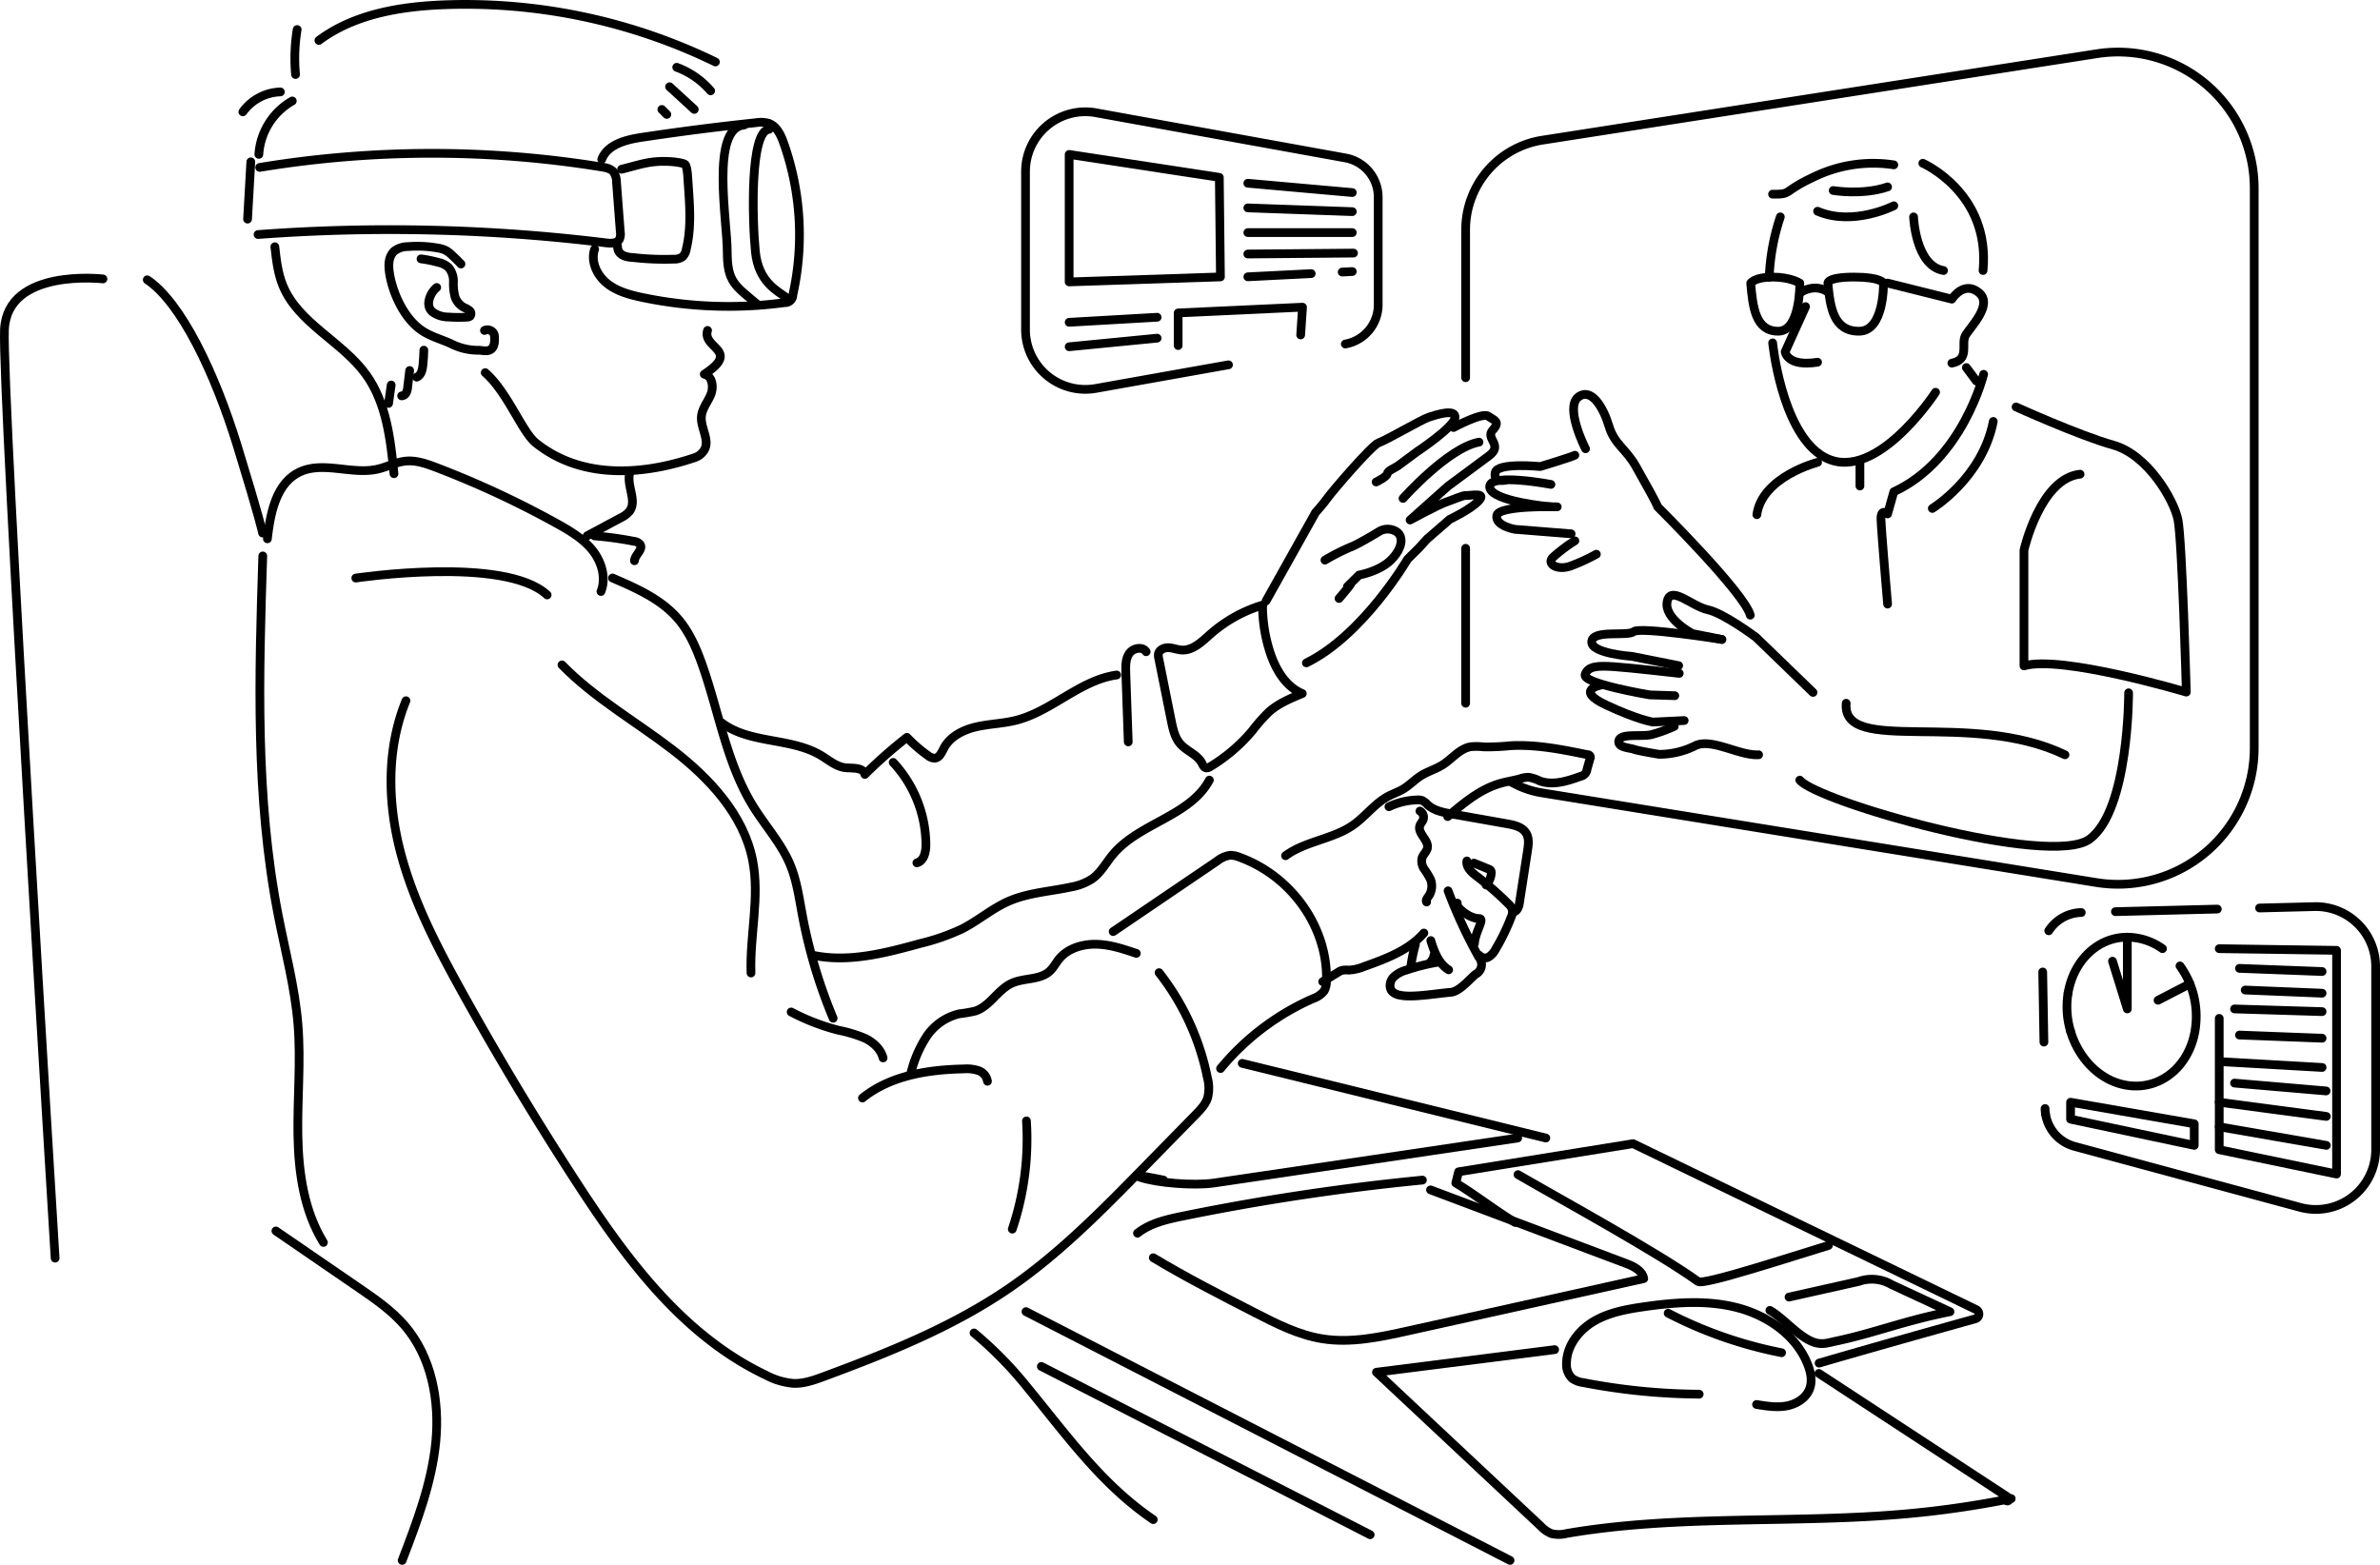 <svg id="グループ_2486" data-name="グループ 2486" xmlns="http://www.w3.org/2000/svg" xmlns:xlink="http://www.w3.org/1999/xlink" width="769.328" height="505.838" viewBox="0 0 769.328 505.838">
  <defs>
    <clipPath id="clip-path">
      <rect id="長方形_2043" data-name="長方形 2043" width="769.328" height="505.838" fill="none"/>
    </clipPath>
  </defs>
  <line id="線_441" data-name="線 441" x1="98.141" y1="24.133" transform="translate(401.546 343.749)" fill="none" stroke="#000" stroke-linecap="round" stroke-linejoin="round" stroke-width="2.822"/>
  <g id="グループ_2485" data-name="グループ 2485">
    <g id="グループ_2484" data-name="グループ 2484" clip-path="url(#clip-path)">
      <path id="パス_10059" data-name="パス 10059" d="M490.59,367.882s-91.872,13.644-98.239,14.554-18.192,0-23.65-1.819,7.418.868,7.418.868" fill="none" stroke="#000" stroke-linecap="round" stroke-linejoin="round" stroke-width="2.822"/>
      <path id="パス_10060" data-name="パス 10060" d="M588.013,440.651c15.89-4.654,40.775-11.617,50.495-14.327a1.6,1.6,0,0,0,.262-2.984L527.885,369.7l-56.4,9.1-.91,3.638c5.693,3.337,13.5,9.4,19.195,12.735" fill="none" stroke="#000" stroke-linecap="round" stroke-linejoin="round" stroke-width="2.822"/>
      <path id="パス_10061" data-name="パス 10061" d="M408.115,195.769a49.152,49.152,0,0,0,2.056,13.952c1.761,5.971,5.044,12.078,10.789,14.476-3.827,1.58-7.734,3.209-10.826,5.963a56.036,56.036,0,0,0-5.341,6.068,54.436,54.436,0,0,1-13.553,11.589,2,2,0,0,1-1.4.412c-.69-.151-1-.925-1.335-1.549-1.464-2.758-4.881-3.83-6.948-6.171-1.814-2.055-2.419-4.878-2.959-7.565q-2.019-10.041-4.037-20.083a3.934,3.934,0,0,1-.108-1.446c.244-1.4,1.9-2.1,3.319-2.031s2.77.659,4.187.746c3.622.224,6.544-2.7,9.262-5.106a45.432,45.432,0,0,1,17.045-9.459" fill="none" stroke="#000" stroke-linecap="round" stroke-linejoin="round" stroke-width="2.822"/>
      <path id="パス_10062" data-name="パス 10062" d="M233.263,233.64c9.045,6.888,22.392,4.712,32.132,10.576,2.569,1.546,4.984,3.684,7.97,3.965,2.367.222,5.727-.169,6.2,2.162a155.241,155.241,0,0,1,13.6-11.986A45.912,45.912,0,0,0,299.9,244.2a3.62,3.62,0,0,0,2.239.893c1.544-.109,2.265-1.889,2.988-3.258,2.014-3.807,6.269-5.909,10.466-6.875s8.565-1.045,12.744-2.091c11.631-2.914,20.744-13.006,32.619-14.669" fill="none" stroke="#000" stroke-linecap="round" stroke-linejoin="round" stroke-width="2.822"/>
      <path id="パス_10063" data-name="パス 10063" d="M370.493,210.684c-1.162-1.809-4.2-1.244-5.441.51s-1.216,4.076-1.14,6.225l.789,22.414" fill="none" stroke="#000" stroke-linecap="round" stroke-linejoin="round" stroke-width="2.822"/>
      <path id="パス_10064" data-name="パス 10064" d="M288.713,246.457A39.467,39.467,0,0,1,299.3,273.05c.009,2.362-.632,5.282-2.919,5.875" fill="none" stroke="#000" stroke-linecap="round" stroke-linejoin="round" stroke-width="2.822"/>
      <path id="パス_10065" data-name="パス 10065" d="M262.515,308.74c11.6,2.545,23.6-.623,35.043-3.769a70.039,70.039,0,0,0,13.462-4.707c5.184-2.65,9.669-6.573,15-8.913,6.344-2.783,13.443-3.142,20.212-4.619a18.278,18.278,0,0,0,6.831-2.647c2.787-1.988,4.44-5.156,6.625-7.791,8.5-10.248,24.941-12.387,31.24-24.116" fill="none" stroke="#000" stroke-linecap="round" stroke-linejoin="round" stroke-width="2.822"/>
      <path id="パス_10066" data-name="パス 10066" d="M181.652,214.937c10.51,10.755,23.823,18.257,35.741,27.427s22.986,20.97,25.893,35.724c2.354,11.955-.945,24.272-.529,36.449" fill="none" stroke="#000" stroke-linecap="round" stroke-linejoin="round" stroke-width="2.822"/>
      <path id="パス_10067" data-name="パス 10067" d="M278.8,354.95c9.013-7.276,21.2-9.174,32.784-9.408a12.163,12.163,0,0,1,4.692.547,4.376,4.376,0,0,1,2.919,3.441" fill="none" stroke="#000" stroke-linecap="round" stroke-linejoin="round" stroke-width="2.822"/>
      <path id="パス_10068" data-name="パス 10068" d="M367.316,308.193c-4.184-1.415-8.447-2.843-12.9-2.951s-9.2,1.316-11.987,4.667c-1.133,1.364-1.913,3-3.261,4.173-3.168,2.755-8.162,2-12.023,3.733-4.624,2.074-7.091,7.465-11.909,9.023a44.614,44.614,0,0,1-5.157.889,17.57,17.57,0,0,0-10.679,7.516,38.607,38.607,0,0,0-5.032,11.985" fill="none" stroke="#000" stroke-linecap="round" stroke-linejoin="round" stroke-width="2.822"/>
      <path id="パス_10069" data-name="パス 10069" d="M359.836,301.148,393.5,278.3a8.494,8.494,0,0,1,4.127-1.817,7.58,7.58,0,0,1,2.941.594c16.913,6.064,28.7,22.743,28.2,39.992a6.207,6.207,0,0,1-.79,3.335,8.061,8.061,0,0,1-3.637,2.448,81.068,81.068,0,0,0-29.8,22.563" fill="none" stroke="#000" stroke-linecap="round" stroke-linejoin="round" stroke-width="2.822"/>
      <path id="パス_10070" data-name="パス 10070" d="M374.668,314.425a80.883,80.883,0,0,1,15.615,33.934,12.933,12.933,0,0,1,.057,6.614c-.7,2.1-2.335,3.793-3.92,5.412l-16.449,16.8c-13.869,14.168-27.8,28.373-44.181,39.527-18.2,12.391-38.892,20.645-59.425,28.248-3.18,1.177-6.467,2.359-9.865,2.238a23,23,0,0,1-8.888-2.652c-27.124-12.879-45.362-37.881-61.251-62.33Q166.654,351.9,149.3,320.588c-8.014-14.456-15.708-29.216-19.859-45.164-4.143-15.916-4.555-33.325,1.788-48.9" fill="none" stroke="#000" stroke-linecap="round" stroke-linejoin="round" stroke-width="2.822"/>
      <path id="パス_10071" data-name="パス 10071" d="M331.794,362.351a91.352,91.352,0,0,1-4.574,34.978" fill="none" stroke="#000" stroke-linecap="round" stroke-linejoin="round" stroke-width="2.822"/>
      <path id="パス_10072" data-name="パス 10072" d="M86.434,174.176c.942-8.2,2.754-17.714,10.123-21.435,7.677-3.877,17.093.828,25.479-1.079,3.082-.7,5.953-2.288,9.1-2.6,3.388-.334,6.725.846,9.906,2.061a304.871,304.871,0,0,1,38.945,18.113c4.193,2.323,8.43,4.827,11.445,8.553s4.6,8.966,2.826,13.418" fill="none" stroke="#000" stroke-linecap="round" stroke-linejoin="round" stroke-width="2.822"/>
      <path id="パス_10073" data-name="パス 10073" d="M192.165,173.225a113.883,113.883,0,0,1,12.74,1.759,2.905,2.905,0,0,1,2.027,1.028c1.028,1.657-1.688,3.311-1.846,5.254" fill="none" stroke="#000" stroke-linecap="round" stroke-linejoin="round" stroke-width="2.822"/>
      <path id="パス_10074" data-name="パス 10074" d="M197.984,186.841c7.721,3.318,15.725,6.84,21.2,13.219,3.571,4.163,5.823,9.288,7.668,14.453,5.531,15.476,7.993,32.287,16.668,46.246,3.91,6.292,9.028,11.9,11.882,18.732,2.146,5.139,2.906,10.727,3.925,16.2a165.353,165.353,0,0,0,9.986,33.47" fill="none" stroke="#000" stroke-linecap="round" stroke-linejoin="round" stroke-width="2.822"/>
      <path id="パス_10075" data-name="パス 10075" d="M255.742,327.139a69.68,69.68,0,0,0,15.4,5.926,43.807,43.807,0,0,1,8.489,2.579c2.666,1.293,5.078,3.478,5.823,6.346" fill="none" stroke="#000" stroke-linecap="round" stroke-linejoin="round" stroke-width="2.822"/>
      <path id="パス_10076" data-name="パス 10076" d="M84.94,179.711c-1.246,38.845-2.463,78.082,5,116.224,2.294,11.73,5.407,23.346,6.377,35.259.972,11.938-.228,23.942-.02,35.919s1.971,24.327,8.252,34.526" fill="none" stroke="#000" stroke-linecap="round" stroke-linejoin="round" stroke-width="2.822"/>
      <path id="パス_10077" data-name="パス 10077" d="M89.181,397.923l26.761,18.366c5.321,3.651,10.707,7.361,14.909,12.26,8.67,10.109,11.308,24.307,10.015,37.562s-6.1,25.879-10.871,38.316" fill="none" stroke="#000" stroke-linecap="round" stroke-linejoin="round" stroke-width="2.822"/>
      <path id="パス_10078" data-name="パス 10078" d="M83.949,54.121a342.8,342.8,0,0,1,110.623-.131c1.372.223,2.866.523,3.748,1.6a5.881,5.881,0,0,1,.965,3.366l1.224,16.032A4.072,4.072,0,0,1,200.2,77.4c-.8,1.332-2.7,1.3-4.244,1.112a574.238,574.238,0,0,0-112.534-2.7" fill="none" stroke="#000" stroke-linecap="round" stroke-linejoin="round" stroke-width="2.822"/>
      <path id="パス_10079" data-name="パス 10079" d="M81.074,52.311q-.526,9.262-1.05,18.524" fill="none" stroke="#000" stroke-linecap="round" stroke-linejoin="round" stroke-width="2.822"/>
      <path id="パス_10080" data-name="パス 10080" d="M194.509,51.506c1.867-4.856,7.885-6.355,13.03-7.129q18.3-2.755,36.716-4.7a9.725,9.725,0,0,1,4.205.177c2.594.9,3.918,3.724,4.841,6.31a89.052,89.052,0,0,1,2.983,49.176,2.5,2.5,0,0,1-2.608,2.487,135.989,135.989,0,0,1-45.927-1.64c-4.091-.855-8.282-1.966-11.542-4.581s-5.352-7.114-3.991-11.066" fill="none" stroke="#000" stroke-linecap="round" stroke-linejoin="round" stroke-width="2.822"/>
      <path id="パス_10081" data-name="パス 10081" d="M200.919,54.714c6.469-1.628,9.309-2.867,15.969-2.47.789.047,3.959.382,4.548.909.681.612.85,3.635.909,4.548.495,7.617,1.321,15.474-.514,22.883a4.491,4.491,0,0,1-1.153,2.387,4.561,4.561,0,0,1-2.933.8,87.044,87.044,0,0,1-12.669-.474c-1.444-.139-5.471-.122-5.471-3.761" fill="none" stroke="#000" stroke-linecap="round" stroke-linejoin="round" stroke-width="2.822"/>
      <path id="パス_10082" data-name="パス 10082" d="M248.589,41.817c-6.232.42-5.409,29.569-4.412,39.534s7.277,12.735,9.842,14.733" fill="none" stroke="#000" stroke-linecap="round" stroke-linejoin="round" stroke-width="2.822"/>
      <path id="パス_10083" data-name="パス 10083" d="M240.538,40.419c-10.915.91-5.458,31.184-5.458,40.933,0,10.006,2.583,10.964,10.006,17.283" fill="none" stroke="#000" stroke-linecap="round" stroke-linejoin="round" stroke-width="2.822"/>
      <path id="パス_10084" data-name="パス 10084" d="M90.623,29.716A15.582,15.582,0,0,0,78.5,36.157" fill="none" stroke="#000" stroke-linecap="round" stroke-linejoin="round" stroke-width="2.822"/>
      <path id="パス_10085" data-name="パス 10085" d="M94.477,32.642A21.494,21.494,0,0,0,83.672,49.9" fill="none" stroke="#000" stroke-linecap="round" stroke-linejoin="round" stroke-width="2.822"/>
      <path id="パス_10086" data-name="パス 10086" d="M95.534,24.087a57.43,57.43,0,0,1,.525-14.535" fill="none" stroke="#000" stroke-linecap="round" stroke-linejoin="round" stroke-width="2.822"/>
      <path id="パス_10087" data-name="パス 10087" d="M103.083,13.067c11.411-8.5,26.206-10.968,40.425-11.52a184.788,184.788,0,0,1,87.751,18.478" fill="none" stroke="#000" stroke-linecap="round" stroke-linejoin="round" stroke-width="2.822"/>
      <path id="パス_10088" data-name="パス 10088" d="M218.749,21.754a26.678,26.678,0,0,1,10.956,7.6" fill="none" stroke="#000" stroke-linecap="round" stroke-linejoin="round" stroke-width="2.822"/>
      <path id="パス_10089" data-name="パス 10089" d="M216.436,28.04l7.988,7.332" fill="none" stroke="#000" stroke-linecap="round" stroke-linejoin="round" stroke-width="2.822"/>
      <path id="パス_10090" data-name="パス 10090" d="M213.942,35.378l1.612,1.612" fill="none" stroke="#000" stroke-linecap="round" stroke-linejoin="round" stroke-width="2.822"/>
      <path id="パス_10091" data-name="パス 10091" d="M228.713,106.821c-1.819,5.825,10.915,6.367-1.055,14.153,2.57.5,3.107,4.1,2.129,6.524s-2.855,4.567-3.06,7.177c-.291,3.715,2.856,7.7.888,10.863a5.791,5.791,0,0,1-3.041,2.4c-7.686,2.545-32.6,10.27-51.348-4.732-4.548-3.639-9.1-16.373-16.373-22.741" fill="none" stroke="#000" stroke-linecap="round" stroke-linejoin="round" stroke-width="2.822"/>
      <path id="パス_10092" data-name="パス 10092" d="M88.846,79.759c.471,4.244.957,8.551,2.565,12.506,4.994,12.286,19.181,18.071,26.928,28.835,6.559,9.113,7.891,20.859,9.013,32.031" fill="none" stroke="#000" stroke-linecap="round" stroke-linejoin="round" stroke-width="2.822"/>
      <path id="パス_10093" data-name="パス 10093" d="M203.516,153.068c-.956,4.056,2.465,8.838-.013,12.188a8.411,8.411,0,0,1-2.94,2.184l-10.768,5.768" fill="none" stroke="#000" stroke-linecap="round" stroke-linejoin="round" stroke-width="2.822"/>
      <path id="パス_10094" data-name="パス 10094" d="M462.412,384.647l63.05,23.725c2.514.946,5.4,2.311,5.874,4.955L455.267,430.2c-9.149,2.029-18.564,4.068-27.817,2.585-7.726-1.238-14.835-4.858-21.8-8.428-11.082-5.683-22.173-11.371-32.854-17.776" fill="none" stroke="#000" stroke-linecap="round" stroke-linejoin="round" stroke-width="2.822"/>
      <path id="パス_10095" data-name="パス 10095" d="M367.688,398.651c4.173-3.284,9.567-4.492,14.77-5.553a751.876,751.876,0,0,1,77.335-11.613" fill="none" stroke="#000" stroke-linecap="round" stroke-linejoin="round" stroke-width="2.822"/>
      <path id="パス_10096" data-name="パス 10096" d="M549.255,450.684a202.819,202.819,0,0,1-37.494-3.744,7.841,7.841,0,0,1-3.532-1.323,6.125,6.125,0,0,1-1.856-4.836c0-5.659,3.93-10.748,8.8-13.626s10.587-3.923,16.188-4.727c10.039-1.44,20.4-2.249,30.219.3s19.1,8.972,22.787,18.419c.962,2.462,1.52,5.246.618,7.73-1.113,3.063-4.264,5.014-7.469,5.607s-6.5.065-9.713-.464" fill="none" stroke="#000" stroke-linecap="round" stroke-linejoin="round" stroke-width="2.822"/>
      <path id="パス_10097" data-name="パス 10097" d="M539.233,424.511a137.076,137.076,0,0,0,36.658,12.774" fill="none" stroke="#000" stroke-linecap="round" stroke-linejoin="round" stroke-width="2.822"/>
      <path id="パス_10098" data-name="パス 10098" d="M591.042,402.611c-13.608,4.155-40.392,12.919-42.143,11.661-13.323-9.573-44.029-26.326-58.216-34.566" fill="none" stroke="#000" stroke-linecap="round" stroke-linejoin="round" stroke-width="2.822"/>
      <path id="パス_10099" data-name="パス 10099" d="M572.106,423.6c4.8,2.674,10.443,10.071,15.906,10.682,1.936.216,3.33-.283,5.235-.687,12.957-2.745,22.054-6.59,37.076-9.563l-18.892-8.77a12.612,12.612,0,0,0-10.622-1.005L578.3,419.3" fill="none" stroke="#000" stroke-linecap="round" stroke-linejoin="round" stroke-width="2.822"/>
      <path id="パス_10100" data-name="パス 10100" d="M502.529,436.292l-57.59,7.3,53.115,49.765a9.891,9.891,0,0,0,3.454,2.41,10.142,10.142,0,0,0,4.9-.05c36.25-6.22,73.437-3.061,110.067-6.369a312.253,312.253,0,0,0,33.645-4.9" fill="none" stroke="#000" stroke-linecap="round" stroke-linejoin="round" stroke-width="2.822"/>
      <path id="パス_10101" data-name="パス 10101" d="M587.951,443.979l60.682,39.729c.387.253.818.586.813,1.049s-.836.688-.89.229" fill="none" stroke="#000" stroke-linecap="round" stroke-linejoin="round" stroke-width="2.822"/>
      <path id="パス_10102" data-name="パス 10102" d="M415.548,276.626c6.483-4.767,15.313-5.31,21.9-9.936,3.984-2.8,6.951-6.97,11.246-9.264,1.58-.844,3.3-1.411,4.842-2.326,2.093-1.242,3.774-3.081,5.836-4.373,2.209-1.384,4.786-2.1,6.986-3.5,3.061-1.944,5.469-5.227,9.045-5.831a19.338,19.338,0,0,1,4.286.063,77.673,77.673,0,0,0,8.577-.4c8.365-.46,16.682,1.231,24.89,2.912a.84.84,0,0,1,.816,1.254q-.488,1.724-.974,3.448a2.611,2.611,0,0,1-2.085,2.293c-4.252,1.522-8.936,3.048-13.174,1.489a13.056,13.056,0,0,0-3.6-1.193,9.157,9.157,0,0,0-2.908.518c-2.059.559-4.181.866-6.233,1.451-6.508,1.855-11.88,6.355-17.037,10.736" fill="none" stroke="#000" stroke-linecap="round" stroke-linejoin="round" stroke-width="2.822"/>
      <path id="パス_10103" data-name="パス 10103" d="M448.968,260.787a22.894,22.894,0,0,1,9.156-2.2,4.033,4.033,0,0,1,1.567.18,6.294,6.294,0,0,1,1.809,1.411c2.094,1.892,5.032,2.46,7.811,2.953l17.825,3.16c2.358.418,5.007,1.029,6.223,3.092.967,1.641.707,3.7.415,5.581q-1.329,8.6-2.66,17.193c-.191,1.234-.959,2.856-2.145,2.466" fill="none" stroke="#000" stroke-linecap="round" stroke-linejoin="round" stroke-width="2.822"/>
      <path id="パス_10104" data-name="パス 10104" d="M474.164,278.327c-.312,2.079,1.6,3.74,3.279,5.01a96.789,96.789,0,0,1,10.1,8.826,4.237,4.237,0,0,1,1.344,2.044,4.189,4.189,0,0,1-.4,2.249,67.534,67.534,0,0,1-5.025,10.365,6.43,6.43,0,0,1-2.187,2.491,2.351,2.351,0,0,1-3.022-.455" fill="none" stroke="#000" stroke-linecap="round" stroke-linejoin="round" stroke-width="2.822"/>
      <path id="パス_10105" data-name="パス 10105" d="M468.087,287.972a157.545,157.545,0,0,0,9.954,21.474,3.558,3.558,0,0,1-1.128,5.537c-2.071,1.785-5.206,5.552-7.93,5.788-4.88.422-12.609,1.794-16.4.938a4.9,4.9,0,0,1-2.507-1.126c-1.159-1.182-.872-3.254.194-4.52a9.216,9.216,0,0,1,4.251-2.439,64.42,64.42,0,0,1,10.117-2.548" fill="none" stroke="#000" stroke-linecap="round" stroke-linejoin="round" stroke-width="2.822"/>
      <path id="パス_10106" data-name="パス 10106" d="M462.5,304.048c1.091,3.622,2.546,7.489,5.773,9.461" fill="none" stroke="#000" stroke-linecap="round" stroke-linejoin="round" stroke-width="2.822"/>
      <path id="パス_10107" data-name="パス 10107" d="M458.988,262.187a2.322,2.322,0,0,1,1.061,2.756c-.254.7-.838,1.234-1.081,1.933-.874,2.512,2.977,4.7,2.429,7.307-.245,1.163-1.321,1.98-1.71,3.1a4.53,4.53,0,0,0,.713,3.7,24.274,24.274,0,0,1,2.016,3.321,5.861,5.861,0,0,1-.741,5.581c-.382.509-.872,1.165-.53,1.7" fill="none" stroke="#000" stroke-linecap="round" stroke-linejoin="round" stroke-width="2.822"/>
      <path id="パス_10108" data-name="パス 10108" d="M476.436,279.016q2.407.943,4.79,1.948a1.435,1.435,0,0,1,.651.432,1.29,1.29,0,0,1,.165.8,5.956,5.956,0,0,1-1.659,3.887" fill="none" stroke="#000" stroke-linecap="round" stroke-linejoin="round" stroke-width="2.822"/>
      <path id="パス_10109" data-name="パス 10109" d="M463.539,308.77a4.559,4.559,0,0,1-1.181,2.3" fill="none" stroke="#000" stroke-linecap="round" stroke-linejoin="round" stroke-width="2.822"/>
      <path id="パス_10110" data-name="パス 10110" d="M457.518,305.359a48.08,48.08,0,0,0-1.508,7.466" fill="none" stroke="#000" stroke-linecap="round" stroke-linejoin="round" stroke-width="2.822"/>
      <path id="パス_10111" data-name="パス 10111" d="M460.261,301.617c-4.932,5.616-12.293,8.334-19.335,10.84a14.691,14.691,0,0,1-5.041,1.146,7.658,7.658,0,0,0-2.02.059,5.052,5.052,0,0,0-1.32.635l-4.98,3.031" fill="none" stroke="#000" stroke-linecap="round" stroke-linejoin="round" stroke-width="2.822"/>
      <path id="パス_10112" data-name="パス 10112" d="M47.6,90.448c10.915,7.277,21.831,30.017,29.108,53.668s8.186,28.2,8.186,28.2" fill="none" stroke="#000" stroke-linecap="round" stroke-linejoin="round" stroke-width="2.822"/>
      <path id="パス_10113" data-name="パス 10113" d="M137,113.195q-.043,2.387-.283,4.764c-.155,1.554-.571,3.373-2.016,3.966" fill="none" stroke="#000" stroke-linecap="round" stroke-linejoin="round" stroke-width="2.822"/>
      <path id="パス_10114" data-name="パス 10114" d="M132.421,119.776q-.318,2.658-.637,5.316a5.282,5.282,0,0,1-.453,1.847,1.789,1.789,0,0,1-1.5,1.029" fill="none" stroke="#000" stroke-linecap="round" stroke-linejoin="round" stroke-width="2.822"/>
      <path id="パス_10115" data-name="パス 10115" d="M126.45,124.46l-.849,5.95" fill="none" stroke="#000" stroke-linecap="round" stroke-linejoin="round" stroke-width="2.822"/>
      <path id="パス_10116" data-name="パス 10116" d="M149.005,85.341q-1.448-1.515-2.992-2.935a9.438,9.438,0,0,0-1.8-1.391,9.016,9.016,0,0,0-2.817-.856,37.935,37.935,0,0,0-9.565-.439,7.191,7.191,0,0,0-4.518,1.55,5.747,5.747,0,0,0-1.5,3.135c-.82,4.407,2.846,17.867,11.309,22.923,2.689,1.607,5.754,2.457,8.607,3.75a19.318,19.318,0,0,0,9.051,2.149c1.344-.085,5.715,1.78,5.024-4.872a2.3,2.3,0,0,0-3.2-1.531" fill="none" stroke="#000" stroke-linecap="round" stroke-linejoin="round" stroke-width="2.822"/>
      <path id="パス_10117" data-name="パス 10117" d="M136.091,83.685a41.622,41.622,0,0,1,5.507,1.107,7.36,7.36,0,0,1,3.417,1.682,6.918,6.918,0,0,1,1.555,4.637,16.693,16.693,0,0,0,.537,4.954,6.19,6.19,0,0,0,2.988,3.387,6.113,6.113,0,0,1,1.72,1,1.273,1.273,0,0,1,.117,1.777,1.737,1.737,0,0,1-1.039.294,45.289,45.289,0,0,1-5.883-.04,8.806,8.806,0,0,1-5.161-1.608,3.682,3.682,0,0,1-1.007-1.3,4.3,4.3,0,0,1-.1-2.779,7.484,7.484,0,0,1,2.421-3.865" fill="none" stroke="#000" stroke-linecap="round" stroke-linejoin="round" stroke-width="2.822"/>
      <path id="パス_10118" data-name="パス 10118" d="M476.605,305.021c.184-3.746,3.536-8.175,1.5-8.1-3.117.117-7.94-3.934-7.044-4.985" fill="none" stroke="#000" stroke-linecap="round" stroke-linejoin="round" stroke-width="2.822"/>
      <path id="パス_10119" data-name="パス 10119" d="M115.01,186.867s48.21-7.277,61.854,5.458" fill="none" stroke="#000" stroke-linecap="round" stroke-linejoin="round" stroke-width="2.822"/>
      <line id="線_442" data-name="線 442" x1="156.485" y1="80.428" transform="translate(331.637 423.999)" fill="none" stroke="#000" stroke-linecap="round" stroke-linejoin="round" stroke-width="2.822"/>
      <line id="線_443" data-name="線 443" x2="106.294" y2="54.409" transform="translate(336.613 441.722)" fill="none" stroke="#000" stroke-linecap="round" stroke-linejoin="round" stroke-width="2.822"/>
      <path id="パス_10120" data-name="パス 10120" d="M33.282,90.169S2.355,86.531,1.445,106.542,17.818,406.717,17.818,406.717" fill="none" stroke="#000" stroke-linecap="round" stroke-linejoin="round" stroke-width="2.822"/>
      <path id="パス_10121" data-name="パス 10121" d="M428.29,181.061a71.909,71.909,0,0,1,8.078-4.129c2.241-.733,9.276-5.017,9.276-5.017a5.3,5.3,0,0,1,5.371-.267c2.974,1.509,2.353,5.681-1.4,9.388S439.3,185.9,439.3,185.9l-3.751,3.707s3.751-3.707-2.707,3.861" fill="none" stroke="#000" stroke-linecap="round" stroke-linejoin="round" stroke-width="2.822"/>
      <path id="パス_10122" data-name="パス 10122" d="M469.853,138.2s9.276-5.017,11.207-3.663,4.017,1.664,1.466,4.483,3.551,4.793-1.242,8.345L468.1,157.132,455.808,168.1s9.276-5.017,11.518-5.75,5.681-2.353,6.724-2.2,6.569-1.155,4.018,1.664-9.432,6.06-9.432,6.06l-7.345,6.369-2.552,2.82-3.75,3.707s-14.312,24.526-32.71,33.516" fill="none" stroke="#000" stroke-linecap="round" stroke-linejoin="round" stroke-width="2.822"/>
      <path id="パス_10123" data-name="パス 10123" d="M453.527,161.119s14.554-16.373,24.56-18.192" fill="none" stroke="#000" stroke-linecap="round" stroke-linejoin="round" stroke-width="2.822"/>
      <path id="パス_10124" data-name="パス 10124" d="M314.856,430.9a122.351,122.351,0,0,1,17.259,17.607c12.689,15.414,23.913,31.334,40.672,42.731" fill="none" stroke="#000" stroke-linecap="round" stroke-linejoin="round" stroke-width="2.822"/>
      <path id="パス_10125" data-name="パス 10125" d="M397.1,117.932l-42.878,7.635a19.338,19.338,0,0,1-22.728-19.039V55.481a19.339,19.339,0,0,1,22.784-19.029l80.626,14.6A12.893,12.893,0,0,1,445.5,63.737V98.515a12.892,12.892,0,0,1-10.632,12.692" fill="none" stroke="#000" stroke-linecap="round" stroke-linejoin="round" stroke-width="2.822"/>
      <path id="パス_10126" data-name="パス 10126" d="M345.6,49.919V91.131l48.9-1.616-.359-32.179Z" fill="none" stroke="#000" stroke-linecap="round" stroke-linejoin="round" stroke-width="2.822"/>
      <line id="線_444" data-name="線 444" x2="33.772" y2="3.012" transform="translate(403.355 59.235)" fill="none" stroke="#000" stroke-linecap="round" stroke-linejoin="round" stroke-width="2.822"/>
      <line id="線_445" data-name="線 445" y1="0.165" x2="3.272" transform="translate(433.855 87.78)" fill="none" stroke="#000" stroke-linecap="round" stroke-linejoin="round" stroke-width="2.822"/>
      <line id="線_446" data-name="線 446" y1="1.031" x2="20.493" transform="translate(403.355 88.449)" fill="none" stroke="#000" stroke-linecap="round" stroke-linejoin="round" stroke-width="2.822"/>
      <line id="線_447" data-name="線 447" x2="33.772" y2="1.212" transform="translate(403.355 67.204)" fill="none" stroke="#000" stroke-linecap="round" stroke-linejoin="round" stroke-width="2.822"/>
      <line id="線_448" data-name="線 448" x2="33.772" transform="translate(403.355 75.189)" fill="none" stroke="#000" stroke-linecap="round" stroke-linejoin="round" stroke-width="2.822"/>
      <line id="線_449" data-name="線 449" y1="0.299" x2="34.158" transform="translate(403.355 81.814)" fill="none" stroke="#000" stroke-linecap="round" stroke-linejoin="round" stroke-width="2.822"/>
      <path id="パス_10127" data-name="パス 10127" d="M380.839,111.713V101.158l40.2-1.855-.6,8.975" fill="none" stroke="#000" stroke-linecap="round" stroke-linejoin="round" stroke-width="2.822"/>
      <line id="線_450" data-name="線 450" y1="1.631" x2="28.431" transform="translate(345.604 102.556)" fill="none" stroke="#000" stroke-linecap="round" stroke-linejoin="round" stroke-width="2.822"/>
      <line id="線_451" data-name="線 451" y1="2.78" x2="28.431" transform="translate(345.604 109.314)" fill="none" stroke="#000" stroke-linecap="round" stroke-linejoin="round" stroke-width="2.822"/>
      <path id="パス_10128" data-name="パス 10128" d="M661.2,360.022a12.9,12.9,0,0,0,9.388,10.555L743.531,390.3a19.338,19.338,0,0,0,24.386-18.668V312.41a19.338,19.338,0,0,0-19.828-19.332l-17.685.448" fill="none" stroke="#000" stroke-linecap="round" stroke-linejoin="round" stroke-width="2.822"/>
      <path id="パス_10129" data-name="パス 10129" d="M661.061,358.354a12.956,12.956,0,0,0,.137,1.668" fill="none" stroke="#000" stroke-linecap="round" stroke-linejoin="round" stroke-width="2.822"/>
      <line id="線_452" data-name="線 452" x2="0.391" y2="22.673" transform="translate(660.3 314.201)" fill="none" stroke="#000" stroke-linecap="round" stroke-linejoin="round" stroke-width="2.822"/>
      <path id="パス_10130" data-name="パス 10130" d="M672.758,294.988a12.878,12.878,0,0,0-10.508,5.9" fill="none" stroke="#000" stroke-linecap="round" stroke-linejoin="round" stroke-width="2.822"/>
      <line id="線_453" data-name="線 453" x1="32.949" y2="0.835" transform="translate(683.8 293.872)" fill="none" stroke="#000" stroke-linecap="round" stroke-linejoin="round" stroke-width="2.822"/>
      <path id="パス_10131" data-name="パス 10131" d="M717.361,306.672l37.924.54v72.317l-37.924-7.868V329.2" fill="none" stroke="#000" stroke-linecap="round" stroke-linejoin="round" stroke-width="2.822"/>
      <line id="線_454" data-name="線 454" x2="26.714" y2="1.02" transform="translate(723.898 313.038)" fill="none" stroke="#000" stroke-linecap="round" stroke-linejoin="round" stroke-width="2.822"/>
      <line id="線_455" data-name="線 455" x2="24.864" y2="1.02" transform="translate(725.748 320.045)" fill="none" stroke="#000" stroke-linecap="round" stroke-linejoin="round" stroke-width="2.822"/>
      <line id="線_456" data-name="線 456" x2="28.305" y2="0.868" transform="translate(722.307 326.154)" fill="none" stroke="#000" stroke-linecap="round" stroke-linejoin="round" stroke-width="2.822"/>
      <line id="線_457" data-name="線 457" x2="26.714" y2="1.02" transform="translate(723.898 334.598)" fill="none" stroke="#000" stroke-linecap="round" stroke-linejoin="round" stroke-width="2.822"/>
      <line id="線_458" data-name="線 458" x2="34.615" y2="6.013" transform="translate(717.361 364.249)" fill="none" stroke="#000" stroke-linecap="round" stroke-linejoin="round" stroke-width="2.822"/>
      <line id="線_459" data-name="線 459" x2="34.615" y2="4.584" transform="translate(717.361 356.313)" fill="none" stroke="#000" stroke-linecap="round" stroke-linejoin="round" stroke-width="2.822"/>
      <line id="線_460" data-name="線 460" x2="29.604" y2="2.536" transform="translate(722.307 350.126)" fill="none" stroke="#000" stroke-linecap="round" stroke-linejoin="round" stroke-width="2.822"/>
      <line id="線_461" data-name="線 461" x2="32.792" y2="1.879" transform="translate(717.82 343.194)" fill="none" stroke="#000" stroke-linecap="round" stroke-linejoin="round" stroke-width="2.822"/>
      <path id="パス_10132" data-name="パス 10132" d="M668.494,321.064c1.711-10.317,9.4-18.1,19.152-18.1a19.838,19.838,0,0,1,11.37,3.706" fill="none" stroke="#000" stroke-linecap="round" stroke-linejoin="round" stroke-width="2.822"/>
      <path id="パス_10133" data-name="パス 10133" d="M669.306,333.395a27.86,27.86,0,0,1-1.169-7.965,26.59,26.59,0,0,1,.357-4.366" fill="none" stroke="#000" stroke-linecap="round" stroke-linejoin="round" stroke-width="2.822"/>
      <path id="パス_10134" data-name="パス 10134" d="M704.672,312.249a27.715,27.715,0,0,1,5.243,16.36c0,14.162-10.348,24.068-22.269,22.254-8.636-1.315-15.66-8.492-18.339-17.468" fill="none" stroke="#000" stroke-linecap="round" stroke-linejoin="round" stroke-width="2.822"/>
      <line id="線_462" data-name="線 462" y1="5.325" x2="10.298" transform="translate(697.577 318.024)" fill="none" stroke="#000" stroke-linecap="round" stroke-linejoin="round" stroke-width="2.822"/>
      <path id="パス_10135" data-name="パス 10135" d="M682.857,310.717l4.789,15.437V302.966" fill="none" stroke="#000" stroke-linecap="round" stroke-linejoin="round" stroke-width="2.822"/>
      <path id="パス_10136" data-name="パス 10136" d="M709.281,370.262l-39.975-8.474v-5.475l39.975,6.975Z" fill="none" stroke="#000" stroke-linecap="round" stroke-linejoin="round" stroke-width="2.822"/>
      <path id="パス_10137" data-name="パス 10137" d="M473.76,122.089V74.31a29.346,29.346,0,0,1,24.824-29L677.867,17.355a44.019,44.019,0,0,1,50.8,43.493V241.833a44.019,44.019,0,0,1-51.048,43.454L498.421,256.3a29.258,29.258,0,0,1-9.85-3.471" fill="none" stroke="#000" stroke-linecap="round" stroke-linejoin="round" stroke-width="2.822"/>
      <line id="線_463" data-name="線 463" y1="50.09" transform="translate(473.76 177.245)" fill="none" stroke="#000" stroke-linecap="round" stroke-linejoin="round" stroke-width="2.822"/>
      <path id="パス_10138" data-name="パス 10138" d="M573,110.834s2.746,27.528,15.416,36.141c16.775,11.4,37.254-20.176,37.254-20.176" fill="none" stroke="#000" stroke-linecap="round" stroke-linejoin="round" stroke-width="2.822"/>
      <path id="パス_10139" data-name="パス 10139" d="M575.485,70.115a70.721,70.721,0,0,0-3.594,19.48" fill="none" stroke="#000" stroke-linecap="round" stroke-linejoin="round" stroke-width="2.822"/>
      <path id="パス_10140" data-name="パス 10140" d="M583.651,99.12l-6.6,14.592s.556,4.947,10.472,3.377" fill="none" stroke="#000" stroke-linecap="round" stroke-linejoin="round" stroke-width="2.822"/>
      <path id="パス_10141" data-name="パス 10141" d="M586.049,223.833l-18.416-17.809s-10.381-7.792-15.61-8.924S540,189,538.906,194.488s8.171,10.328,8.171,10.328l9.51,1.894" fill="none" stroke="#000" stroke-linecap="round" stroke-linejoin="round" stroke-width="2.822"/>
      <path id="パス_10142" data-name="パス 10142" d="M556.587,206.71s-26.444-4.17-28.476-2.529-13.15-.734-13.588,3.18,13.018,4.822,13.018,4.822l15.085,3" fill="none" stroke="#000" stroke-linecap="round" stroke-linejoin="round" stroke-width="2.822"/>
      <path id="パス_10143" data-name="パス 10143" d="M542.811,217.677s-16.219-1.866-21.16-2.168-8.365-.3-9.273,2.585,20.861,6.541,20.861,6.541l8.135.256" fill="none" stroke="#000" stroke-linecap="round" stroke-linejoin="round" stroke-width="2.822"/>
      <path id="パス_10144" data-name="パス 10144" d="M517.285,221.522s-8.358,1.577,1.9,6.381,15.117,5.513,15.117,5.513l10.1-.491" fill="none" stroke="#000" stroke-linecap="round" stroke-linejoin="round" stroke-width="2.822"/>
      <path id="パス_10145" data-name="パス 10145" d="M541.215,234.8a46.637,46.637,0,0,1-7.412,2.68c-3.277.759-9.81-.494-10.481,1.85s3.388,2.374,4.847,2.9,8.119,1.617,8.119,1.617a26.061,26.061,0,0,0,11.475-2.676c5.252-2.827,14.378,3.186,20.7,2.816" fill="none" stroke="#000" stroke-linecap="round" stroke-linejoin="round" stroke-width="2.822"/>
      <line id="線_464" data-name="線 464" y2="7.659" transform="translate(601.215 149.458)" fill="none" stroke="#000" stroke-linecap="round" stroke-linejoin="round" stroke-width="2.822"/>
      <path id="パス_10146" data-name="パス 10146" d="M612.169,66.52s-13.115,6.717-24.644,1.767" fill="none" stroke="#000" stroke-linecap="round" stroke-linejoin="round" stroke-width="2.822"/>
      <path id="パス_10147" data-name="パス 10147" d="M612.169,53.289a43.948,43.948,0,0,0-24.644,3.349c-11.863,5.359-7.837,6.22-14.539,6.124" fill="none" stroke="#000" stroke-linecap="round" stroke-linejoin="round" stroke-width="2.822"/>
      <path id="パス_10148" data-name="パス 10148" d="M592.577,61.589s9.544,1.6,17.582-1.173" fill="none" stroke="#000" stroke-linecap="round" stroke-linejoin="round" stroke-width="2.822"/>
      <path id="パス_10149" data-name="パス 10149" d="M621.547,52.779s21.861,9.554,19.471,34.673" fill="none" stroke="#000" stroke-linecap="round" stroke-linejoin="round" stroke-width="2.822"/>
      <path id="パス_10150" data-name="パス 10150" d="M581.773,252.179c5.706,7.009,80.927,28.466,93.694,19.078s12.6-47.3,12.6-47.3" fill="none" stroke="#000" stroke-linecap="round" stroke-linejoin="round" stroke-width="2.822"/>
      <line id="線_465" data-name="線 465" x2="3.251" y2="4.368" transform="translate(635.619 118.815)" fill="none" stroke="#000" stroke-linecap="round" stroke-linejoin="round" stroke-width="2.822"/>
      <path id="パス_10151" data-name="パス 10151" d="M641.2,121s-6.722,27.665-29.032,37.976l-2.009,7.147s-2.249-1.984-2.134,1.821,2.134,27.344,2.134,27.344" fill="none" stroke="#000" stroke-linecap="round" stroke-linejoin="round" stroke-width="2.822"/>
      <path id="パス_10152" data-name="パス 10152" d="M624.611,164.364s16.16-9.844,19.709-28.126" fill="none" stroke="#000" stroke-linecap="round" stroke-linejoin="round" stroke-width="2.822"/>
      <path id="パス_10153" data-name="パス 10153" d="M651.684,131.553s20.333,9.218,31.448,12.336,19.52,17.609,20.875,24.054,2.711,55.786,2.711,55.786-40.427-12.065-52.475-8.472v-37.4s5.209-23.17,18.133-24.572" fill="none" stroke="#000" stroke-linecap="round" stroke-linejoin="round" stroke-width="2.822"/>
      <path id="パス_10154" data-name="パス 10154" d="M587.525,149.458s-17.91,4.6-19.63,16.921" fill="none" stroke="#000" stroke-linecap="round" stroke-linejoin="round" stroke-width="2.822"/>
      <path id="パス_10155" data-name="パス 10155" d="M512.523,145.076s-6.862-13.375-2.3-16.771c4.159-3.1,8.035,3.357,9.846,9.394s5.434,7.244,8.754,13.117S535.8,163.24,535.8,163.8c0,0,28.112,27.908,29.974,35.065" fill="none" stroke="#000" stroke-linecap="round" stroke-linejoin="round" stroke-width="2.822"/>
      <path id="パス_10156" data-name="パス 10156" d="M486.518,155.244s-3.879.868-3.191-2.482,14.559-1.946,14.559-1.946,10.411-3.156,11.182-3.662" fill="none" stroke="#000" stroke-linecap="round" stroke-linejoin="round" stroke-width="2.822"/>
      <path id="パス_10157" data-name="パス 10157" d="M509.068,174.827a51.34,51.34,0,0,0-7.11,5.352c-2.113,2.194,1.51,4.3,5.735,2.794a61.477,61.477,0,0,0,8.325-3.819" fill="none" stroke="#000" stroke-linecap="round" stroke-linejoin="round" stroke-width="2.822"/>
      <path id="パス_10158" data-name="パス 10158" d="M501.338,156.592s-20.05-3.83-19.807.8c.249,4.763,19.807,6.445,19.807,6.445" fill="none" stroke="#000" stroke-linecap="round" stroke-linejoin="round" stroke-width="2.822"/>
      <path id="パス_10159" data-name="パス 10159" d="M503.363,163.838s-18.913-.564-19.529,2.8,5.876,4.476,5.876,4.476l18.15,1.447" fill="none" stroke="#000" stroke-linecap="round" stroke-linejoin="round" stroke-width="2.822"/>
      <path id="パス_10160" data-name="パス 10160" d="M618.558,70.115s.587,15.781,9.689,17.337" fill="none" stroke="#000" stroke-linecap="round" stroke-linejoin="round" stroke-width="2.822"/>
      <path id="パス_10161" data-name="パス 10161" d="M590.856,91.509s-.212-1.939,8.477-1.939,9.5,1.939,9.5,1.939.33,15.562-7.91,15.562S591.6,99.456,590.856,91.509Z" fill="none" stroke="#000" stroke-linecap="round" stroke-linejoin="round" stroke-width="2.822"/>
      <path id="パス_10162" data-name="パス 10162" d="M565.911,91.509S567.23,89.57,573,89.57s8.774,1.939,8.774,1.939.291,15.562-6.978,15.562S566.571,99.456,565.911,91.509Z" fill="none" stroke="#000" stroke-linecap="round" stroke-linejoin="round" stroke-width="2.822"/>
      <path id="パス_10163" data-name="パス 10163" d="M610.159,91.509l20.766,5.186s3.828-6.1,8.7-2.135-2.932,11.288-4.348,13.984,1.517,7.69-4.347,8.853" fill="none" stroke="#000" stroke-linecap="round" stroke-linejoin="round" stroke-width="2.822"/>
      <path id="パス_10164" data-name="パス 10164" d="M582.289,94.384s4.284-2.876,8.567,0" fill="none" stroke="#000" stroke-linecap="round" stroke-linejoin="round" stroke-width="2.822"/>
      <path id="パス_10165" data-name="パス 10165" d="M409.272,194.224l15.976-28.543s2.552-2.819,3.905-4.75,14.269-17.068,16.51-17.8,13.914-7.525,16.156-8.258,8.966-2.931,8.5.2-12.294,10.965-12.294,10.965l-5.992,4.439c-1.2.888-3.439,1.621-3.6,2.664s-3.6,2.664-3.6,2.664" fill="none" stroke="#000" stroke-linecap="round" stroke-linejoin="round" stroke-width="2.822"/>
      <path id="パス_10166" data-name="パス 10166" d="M596.772,227.335c-1.379,17.056,40.074,1.907,70.733,16.665" fill="none" stroke="#000" stroke-linecap="round" stroke-linejoin="round" stroke-width="2.822"/>
    </g>
  </g>
</svg>
